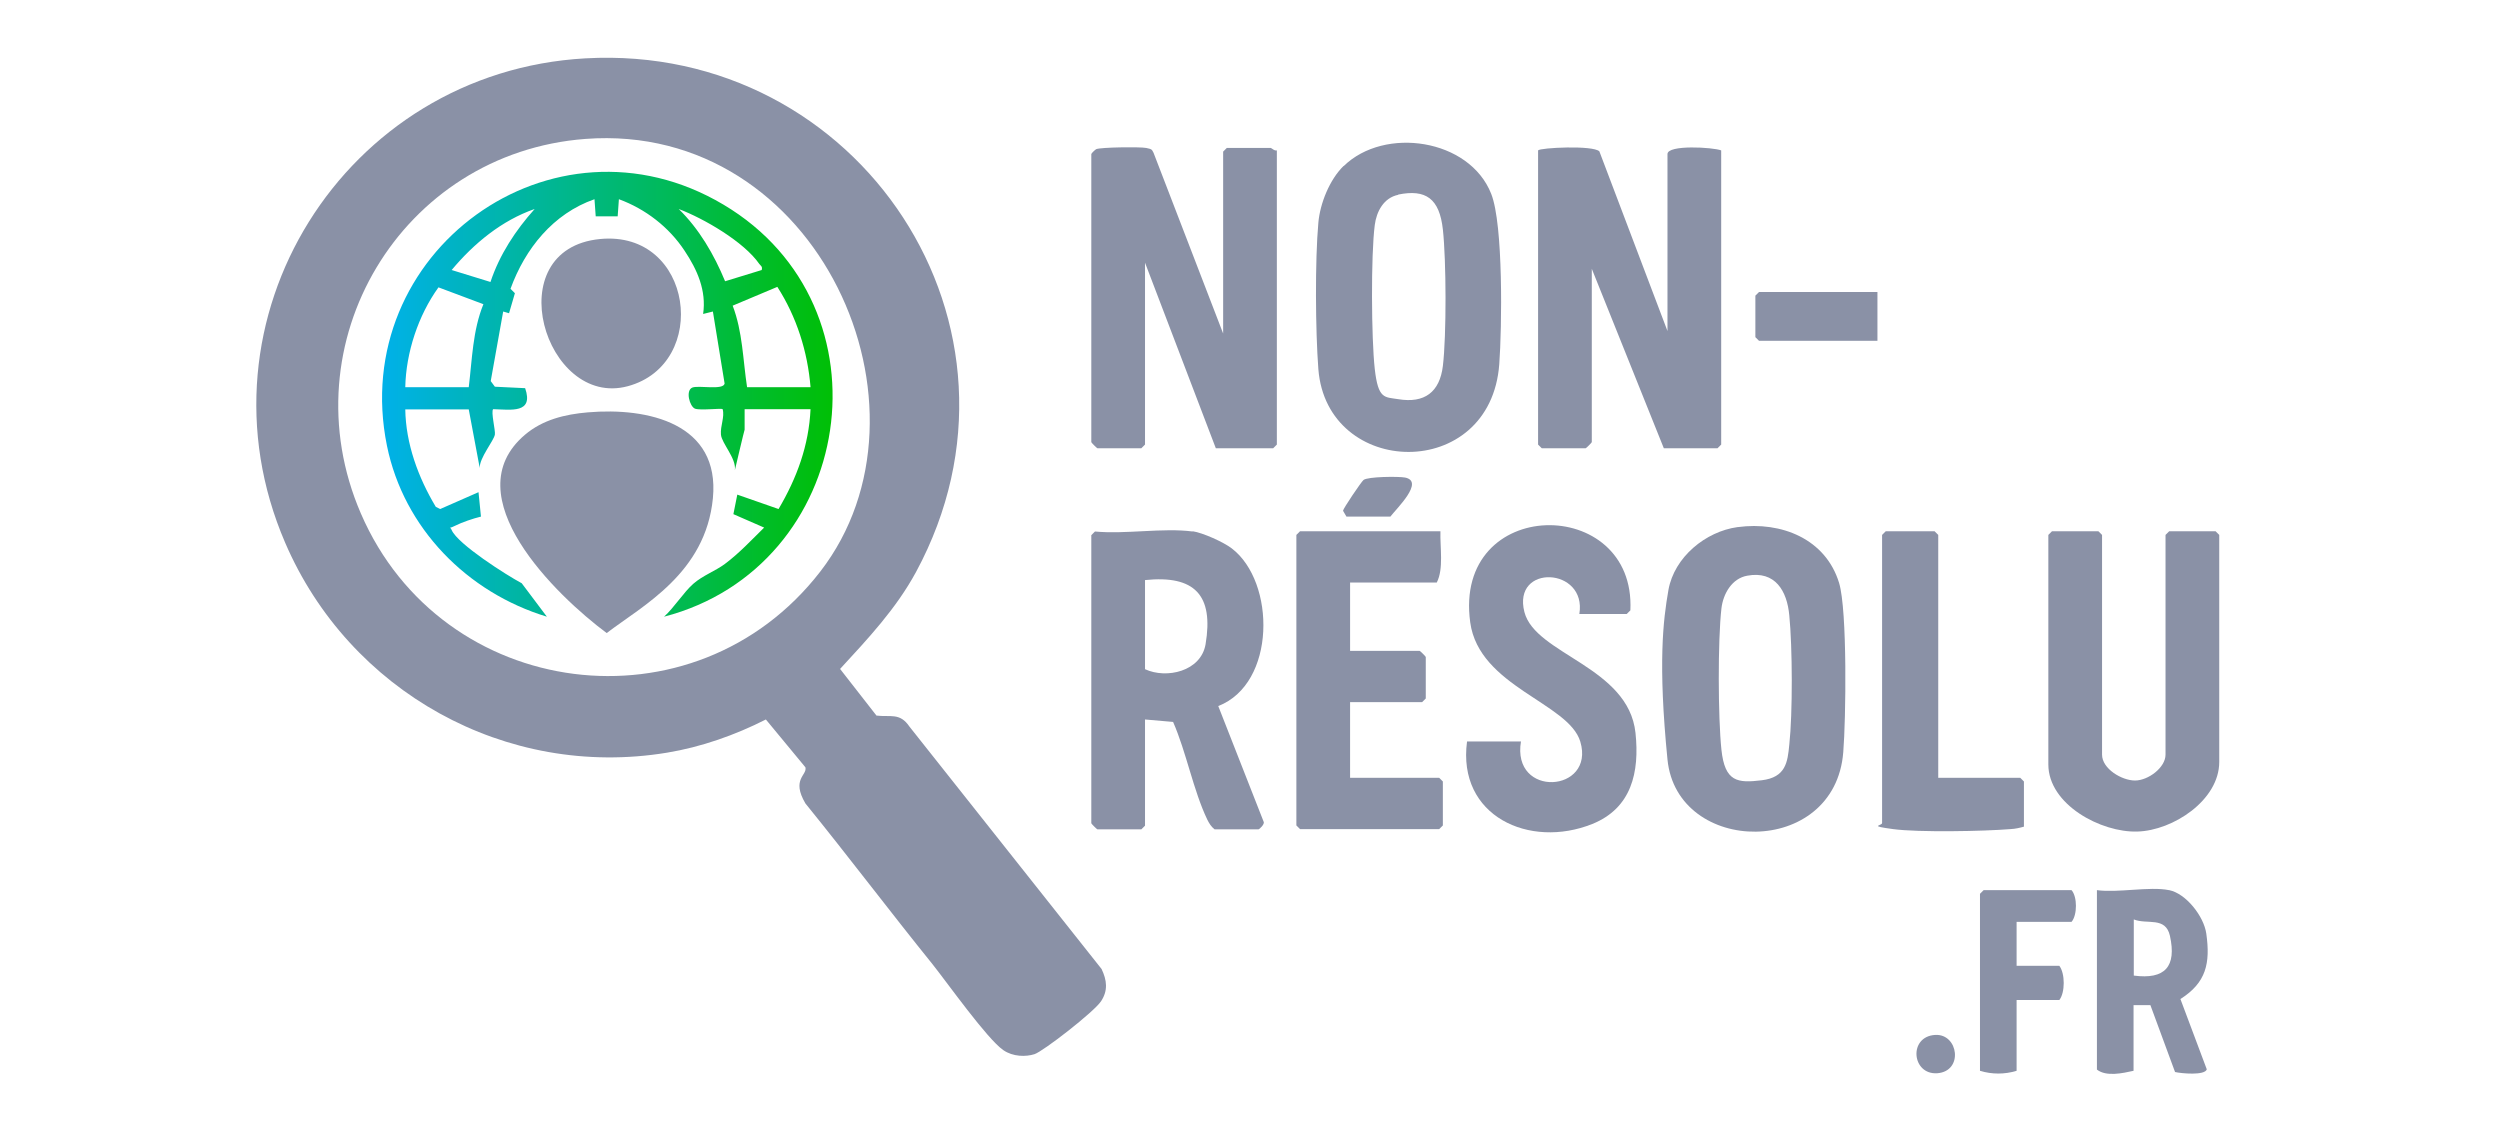 <?xml version="1.0" encoding="UTF-8"?>
<svg id="Calque_1" xmlns="http://www.w3.org/2000/svg" version="1.1" xmlns:xlink="http://www.w3.org/1999/xlink" viewBox="0 0 1024 461.3">
  <!-- Generator: Adobe Illustrator 29.6.0, SVG Export Plug-In . SVG Version: 2.1.1 Build 207)  -->
  <defs>
    <style>
      .st0 {
        fill: none;
      }

      .st1 {
        fill: #8a91a6;
      }

      .st2 {
        fill: url(#Dégradé_sans_nom);
      }
    </style>
    <linearGradient id="Dégradé_sans_nom" data-name="Dégradé sans nom" x1="156.5" y1="297.6" x2="341" y2="297.6" gradientTransform="translate(0 459.2) scale(1 -1)" gradientUnits="userSpaceOnUse">
      <stop offset="0" stop-color="#00b1e9"/>
      <stop offset="1" stop-color="#00bf05"/>
    </linearGradient>
  </defs>
  <path class="st1" d="M239.8,23.9c112.2-6.3,189.6,110,135.4,210.4-8.2,15.1-19.6,27.2-31.1,39.7l14.9,19.1c5.7.7,9.6-1.3,13.5,4.5l78.7,99.3c2.2,4.6,2.7,8.8-.2,13.2s-23.8,20.6-27.3,21.7-8.8,1.1-12.8-1.7c-6.6-4.6-22.7-27.3-28.9-35.1-17.6-21.8-34.5-44.2-52.1-65.9-5.9-10,.8-11.5,0-14.8l-16.2-19.6c-12.6,6.4-26.5,11.3-40.5,13.6-66,10.9-130.2-25.1-156.4-86-39.4-91.5,24.3-192.9,123-198.4h0ZM239.8,56.9c-75.5,5.7-122.1,83.7-92,153.4,33.2,76.9,136.7,90.4,188.2,23.8s-.5-184.4-96.2-177.2Z"/>
  <path class="st1" d="M447,63.1c0-.3,1.6-1.8,2-2,1.8-.8,17.9-1,20.5-.5s2.3.8,3,2l28.5,74V62.1l1.5-1.5h18c.3,0,1.5,1.3,2.5,1v120.5l-1.5,1.5h-23.5l-29-76v74.5l-1.5,1.5h-18c-.2,0-2.5-2.3-2.5-2.5V63.1Z"/>
  <path class="st1" d="M630,61.6c.7-1.1,22.5-2.2,25.1.4l27.9,73.6V63.1c0-3.9,18.6-2.8,22-1.5v120.5l-1.5,1.5h-22l-29.5-73.5v71c0,.2-2.3,2.5-2.5,2.5h-18l-1.5-1.5V61.6Z"/>
  <path class="st1" d="M550.4,68c16.7-16.3,51.5-11.2,60.4,11.4,5,12.6,4.4,54.9,3.3,69.8-3.6,48.4-70.6,46.7-74.1,2-1.2-15.7-1.4-44.5,0-60,.7-7.9,4.6-17.6,10.3-23.2h0ZM572.7,79.8c-5.9,1.2-8.9,6.8-9.6,12.4-1.6,12.3-1.4,46.4,0,58.9s4,11.5,9.6,12.4c10.8,1.8,17-2.9,18.3-13.6,1.5-12.5,1.4-43.2,0-55.9s-7-16.6-18.3-14.3h0Z"/>
  <path class="st1" d="M488.5,217.6c4.1.6,12.6,4.4,16,7,18.1,13.8,18.2,55.4-5.5,64.6l18.6,47.4c.5,1-1.8,3.1-2.1,3.1h-18c-1.4-1.1-2.2-2.4-3-4-5.7-11.9-8.6-27.7-14-40l-11.5-1v43.5l-1.5,1.5h-18c-.2,0-2.5-2.3-2.5-2.5v-118l1.5-1.5c12.5,1.2,27.9-1.6,40,0h0ZM469,237.6v36.5c8.8,4.1,22.9.9,24.8-10.2,3.4-20.2-4.5-28.4-24.8-26.3Z"/>
  <path class="st1" d="M711.8,215.9c17.8-2.4,36,4.8,41.5,22.9,3.4,11.2,2.8,55.9,1.7,69.3-3.4,43.4-68.1,42.4-72,3s-1.8-57,.4-69.5c2.4-13.4,15.2-23.9,28.3-25.7h0ZM715.7,235.8c-6.3,1.1-9.9,7.4-10.6,13.4-1.5,13.1-1.4,44.7,0,57.9s6.6,13.7,16.5,12.5,10.6-7.4,11.3-14.6c1.4-12.8,1.3-39.9,0-52.9-.9-10.1-5.8-18.4-17.2-16.3h0Z"/>
  <path class="st1" d="M840.5,217.6h19l1.5,1.5v90c0,5.8,8.1,10.6,13.5,10.6s12.5-5.3,12.5-10.6v-90l1.5-1.5h19l1.5,1.5v93c0,15.7-19,28.1-33.5,28.5-14.8.5-36.5-11-36.5-27.5v-94l1.5-1.5Z"/>
  <path class="st1" d="M623,303.6c-4,23.5,30.5,21.1,24.3.2-4.7-15.9-41.5-22.5-45.1-48.9-7.1-52,67.9-52.4,65.6-4.9l-1.5,1.5h-19.4c3.2-19.2-27.6-20.7-22.5-.8,4.5,17.4,42.6,22.3,45.5,49.5,1.7,16.1-1.6,30.8-17.7,37.3-25.7,10.3-55.4-3.2-51.3-33.8h22.1Z"/>
  <path class="st1" d="M590,217.6c-.2,6.6,1.4,15.4-1.5,21h-35.5v28h28.5c.2,0,2.5,2.3,2.5,2.5v17l-1.5,1.5h-29.5v31h36.5l1.5,1.5v18l-1.5,1.5h-57l-1.5-1.5v-119l1.5-1.5h57.5Z"/>
  <path class="st1" d="M794,318.6h33.5l1.5,1.5v18.5c-1.8.5-3.5.9-5.5,1-11,.9-37.7,1.4-48.1,0s-4.5-1.3-4.5-2.5v-118l1.5-1.5h20l1.5,1.5v99.5h0Z"/>
  <path class="st1" d="M888.5,364.6c6.9,1.4,14.2,10.7,15.2,17.8,1.7,12.1,0,20.1-10.6,26.8l10.8,28.8c-.8,2.6-10.4,1.7-13,1.1l-10.1-27.4h-6.9c0,0,0,26.9,0,26.9-4.5,1-11.2,2.5-15-.5v-73.5c8.5,1.2,21.6-1.6,29.5,0h0ZM874,399.6c12.8,1.7,17.6-3.7,14.8-16.3-1.8-8-9.3-4.5-14.8-6.7v23Z"/>
  <path class="st1" d="M826,377.6v18h17.5c2.4,3.1,2.4,11,0,14h-17.5v29c-4.9,1.5-10.1,1.5-15,0v-72.5l1.5-1.5h36c2.4,2.7,2.4,10.2,0,13h-22.5Z"/>
  <polygon class="st1" points="769 119.6 769 139.6 720.5 139.6 719 138.1 719 121.1 720.5 119.6 769 119.6"/>
  <path class="st1" d="M551.5,211.6l-1.4-2.4c0-.8,7.5-11.9,8.4-12.6,1.7-1.4,14.3-1.5,17-1,8.1,1.6-3.4,12.6-6,16h-18Z"/>
  <path class="st1" d="M792.7,423.9c9.5-.5,11.6,14.9.8,15.7-10.5.7-11.9-15.1-.8-15.7Z"/>
  <path class="st0" d="M239.8,56.9c95.7-7.2,155.3,100.8,96.2,177.2s-154.9,53.1-188.2-23.8c-30.1-69.7,16.4-147.7,92-153.4h0ZM166,167.6h26l4.5,24c-.2-4.1,5.8-11.2,6.2-13.7s-1.8-9.3-.7-10.4c7.3.2,16.6,1.9,13.1-8.6l-12.4-.6-1.7-2.3,5.1-28.5,2.4.7,2.4-8.2-1.8-1.8c6-16.4,17.5-30.8,34.4-36.7l.5,7h9l.5-7c10.9,4,20.5,11.4,26.9,21.1,5.2,7.8,9,16.3,7.6,25.9l4-1,4.8,29.5c-.5,2.8-10.4.7-13.1,1.6-3.1,1.1-1.6,7.8,1,8.7s10.8-.4,11.3.2c.9,3.2-1,7.8-.7,10.4s6.4,9.8,5.7,14.6l3.9-16.6v-8.4h27.1c-.8,14.9-5.6,28.2-13.1,40.9l-16.9-5.9-1.6,8,12.6,5.5c-5.2,5.2-10.2,10.6-16.1,14.9-5.9,4.3-9.5,5-12.9,8.1s-7.8,9.8-12,13.5c78.3-20.4,94.9-126.9,24.3-168.8-70-41.6-153.9,19.7-137.8,98.8,6.9,33.8,32.9,60.1,65.5,70l-10.3-13.7c-6.2-3.3-26.2-16.1-28.7-21.8s.6-1.4,1.3-1.7c3-1.5,7.4-3.1,10.7-3.8l-1-10-15.7,6.9-1.8-.9c-7.2-12-12.3-25.9-12.5-40h0ZM245.8,97.9c-42.2,4.1-31.6,71.8,11.3,60.3,42.9-11.5,26.9-63.9-11.3-60.3ZM240.8,168.9c-9.4.8-18.5,3-25.8,9.2-29.4,25,12.9,65.9,33.5,81.2,14.8-11.3,41.6-36,43.5-55.2,3-30.7-26.6-37.3-51.2-35.2Z"/>
  <path class="st0" d="M572.7,79.8c11.3-2.3,17.2,3.5,18.3,14.3s1.4,43.4,0,55.9c-1.3,10.7-7.5,15.3-18.3,13.6s-9-7.2-9.6-12.4c-1.3-12.5-1.5-46.6,0-58.9s3.8-11.1,9.6-12.4h0Z"/>
  <path class="st0" d="M469,237.6c20.3-2.1,28.2,6,24.8,26.3-1.9,11.1-15.9,14.4-24.8,10.2v-36.5Z"/>
  <path class="st0" d="M715.7,235.8c11.5-2.1,16.3,6.2,17.2,16.3,1.2,12.9,1.3,40,0,52.9s-3.2,13.7-11.3,14.6-15.5-2.5-16.5-12.5-1.5-44.8,0-57.9c.7-6,4.3-12.2,10.6-13.4h0Z"/>
  <path class="st0" d="M874,399.6v-23c5.4,2.2,13-1.3,14.8,6.7,2.8,12.6-2,18-14.8,16.3Z"/>
  <path class="st2" d="M166,167.6c.2,14.1,5.3,28,12.5,40l1.8.9,15.7-6.9,1,10c-3.3.8-7.7,2.3-10.7,3.8s-1.9,0-1.3,1.7c2.5,5.8,22.5,18.5,28.7,21.8l10.3,13.7c-32.6-9.9-58.6-36.2-65.5-70-16.1-79.1,67.8-140.4,137.8-98.8,70.6,41.9,54,148.4-24.3,168.8,4.1-3.7,8.1-10.1,12-13.5s9-5.2,12.9-8.1c5.9-4.4,10.9-9.8,16.1-14.9l-12.6-5.5,1.6-8,16.9,5.9c7.5-12.7,12.4-26,13.1-40.9h-27v8.4c-.1,0-4,16.6-4,16.6.7-4.8-5.4-11-5.7-14.6s1.6-7.2.7-10.4c-.5-.5-9.1.6-11.3-.2s-4.1-7.6-1-8.7c2.7-.9,12.6,1.2,13.1-1.6l-4.8-29.5-4,1c1.4-9.6-2.4-18.1-7.6-25.9-6.4-9.7-16-17.1-26.9-21.1l-.5,7h-9l-.5-7c-16.9,5.9-28.4,20.2-34.4,36.7l1.8,1.8-2.4,8.2-2.4-.7-5.1,28.5,1.7,2.3,12.4.6c3.6,10.5-5.8,8.8-13.1,8.6-1,1,1,8.8.7,10.4-.4,2.5-6.4,9.6-6.2,13.7l-4.5-24h-26ZM219,85.6c-13.5,4.7-24.9,14.1-34,25l15.9,4.9c3.7-11.2,10.3-21.2,18.1-29.9ZM312,110.6c.4-1.5-.4-1.7-1-2.5-6.3-9.1-22.7-18.6-33-22.5,8.4,8.2,14.5,18.7,19,29.6l15-4.6ZM166,158.6h26c1.4-11.4,1.6-23.2,6-34l-18.4-6.9c-8.3,11.5-13.3,26.7-13.6,40.9ZM306,158.6h26c-1.2-14.6-5.7-28.8-13.6-41.1l-18.3,7.7c4.1,10.7,4.2,22.2,5.9,33.4Z"/>
  <path class="st1" d="M240.8,168.9c24.6-2.1,54.2,4.5,51.2,35.2s-28.7,43.9-43.5,55.2c-20.6-15.3-62.9-56.2-33.5-81.2,7.3-6.2,16.4-8.4,25.8-9.2Z"/>
  <path class="st1" d="M245.8,97.9c38.2-3.7,45.2,51.2,11.3,60.3s-53.5-56.2-11.3-60.3Z"/>
  <path class="st0" d="M166,158.6c.3-14.2,5.3-29.4,13.6-40.9l18.4,6.9c-4.4,10.8-4.6,22.6-6,34h-26Z"/>
  <path class="st0" d="M306,158.6c-1.7-11.2-1.9-22.7-5.9-33.4l18.3-7.7c7.9,12.3,12.4,26.5,13.6,41.1h-26Z"/>
  <path class="st0" d="M219,85.6c-7.8,8.7-14.4,18.7-18.1,29.9l-15.9-4.9c9.1-10.9,20.5-20.3,34-25Z"/>
  <path class="st0" d="M312,110.6l-15,4.6c-4.5-10.9-10.5-21.3-19-29.6,10.3,3.9,26.7,13.4,33,22.5s1.4,1,1,2.5Z"/>
</svg>